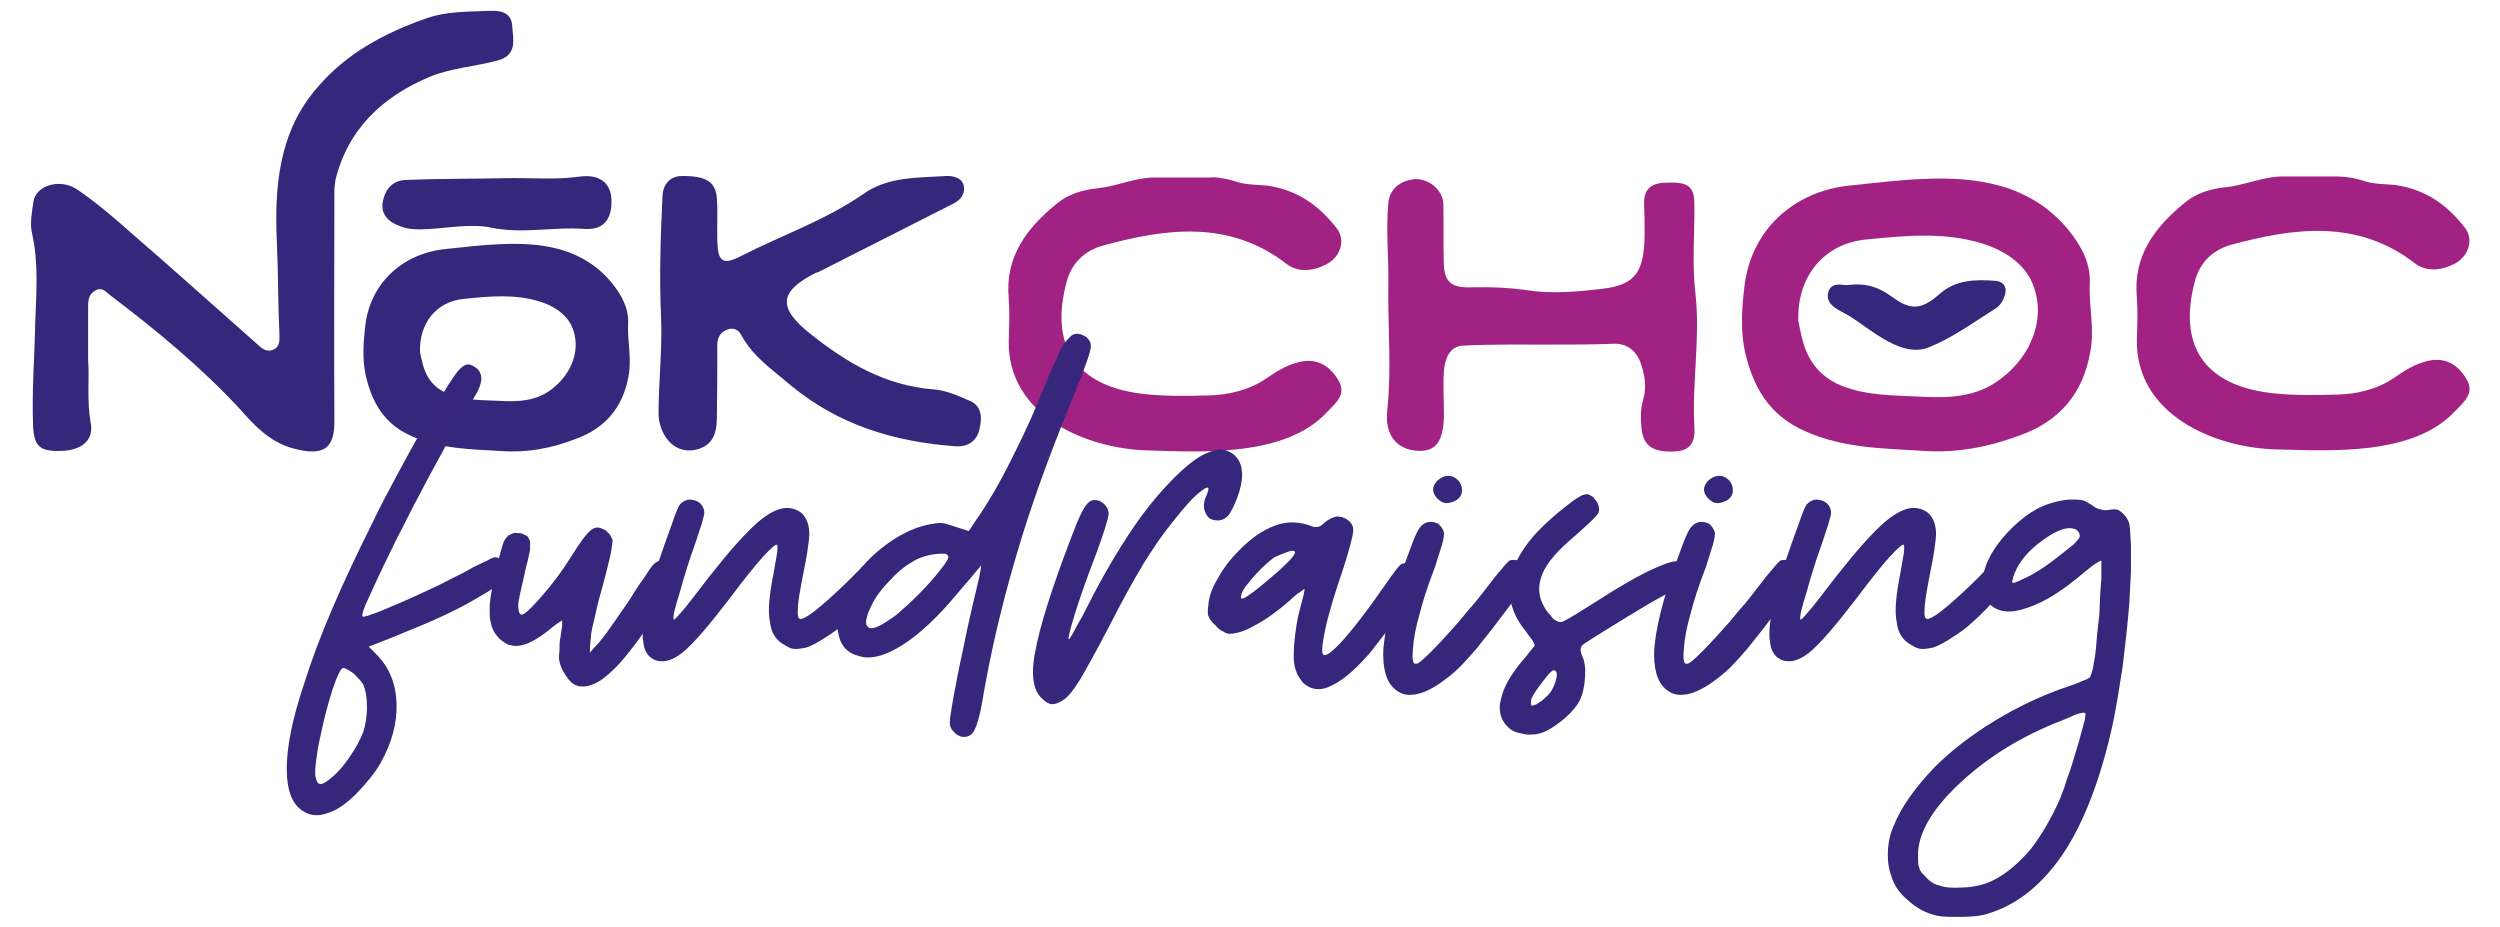 <?xml version="1.0" encoding="utf-8"?>
<!-- Generator: Adobe Illustrator 22.0.0, SVG Export Plug-In . SVG Version: 6.00 Build 0)  -->
<svg version="1.1" id="Layer_1" xmlns="http://www.w3.org/2000/svg" xmlns:xlink="http://www.w3.org/1999/xlink" x="0px" y="0px"
	 viewBox="0 0 1200 445" style="enable-background:new 0 0 1200 445;" xml:space="preserve">
<style type="text/css">
	.st0{fill:#A12283;}
	.st1{fill:#35277C;}
	.st2{fill:#36277C;}
</style>
<path class="st0" d="M581.5,85.1c4.2,0,8.2,0.9,12.2,2.2c4.7,1.5,9.8,1.3,14.6,1.8c14.6,2.1,25,9.7,33.5,20.7c4,5.4,1.9,13.2-5,17
	c-6.4,3.3-13.4,4.2-19.1,0c-27.6-21.4-58-17.2-88.4-8.9c-8.7,2.4-15.1,8.5-17.4,17.7c-8.2,30.9,5,49.3,35.4,53.3
	c10.8,1.4,22.2,1.2,33,0.9c8.9-0.2,19.3-2.4,27.6-8.2c4.9-3.3,9.7-6.4,15.6-7.8c8.5-2.1,14.8,1.7,18.9,8.7
	c4.2,6.8-1.4,11.1-5.7,15.6c-20,21.2-59.4,18.9-86,18.1c-30.2-0.9-67.2-17.2-66.5-52.8c0.2-6.8,0.5-13.4,0-20
	c-1.9-20.3,8.7-33.9,23.1-45.7c5.7-4.7,12.7-6.6,19.3-7.3c8.9-0.9,17.2-4.7,26.2-5.2H581.5z"/>
<path class="st0" d="M745.8,165.4c-14.7,0-29.1-0.2-43.5,0.5c-6.4,0.2-8.7,6.2-9.2,12c-0.5,7.2,0,14.2,0,21.4
	c-0.2,12.5-3.8,17.5-12.5,17.1c-10.2-0.5-16.1-7.7-14.7-19.5c2.1-20.2,0.2-40.1,0.5-60.3c0.2-13.2-1.2-26.2,0-39.1
	c0.5-6.7,5.7-10.8,12.5-11.5c6.9-0.5,13.7,5.3,13.9,11.8c0.2,9.4,0,18.5,0.2,27.6c0,10.6,4,13,14.6,12.5c8.5-0.2,17,0.2,25.5,1.4
	c11.8,1.9,24.1,0.7,36.2-0.7c15.8-1.9,19.9-8.2,20.1-25.9c0-4.8,0-9.4-0.2-14.2c-0.5-7.4,3.1-10.6,10.2-10.8
	c10.4-0.5,13.7,1.4,13.9,9.6c0.2,14.6-1.2,29.3,0.5,43.5c2.4,21.6-1.7,42.8-0.5,64.1c0.5,6.7-1.4,11.5-9.5,11.8
	c-9.9,0.5-14.9-2.4-15.8-10.6c-0.5-4.8-0.7-9.4,0.7-14.2c1.9-6.2,0.7-12.5-1.4-18.3c-2.1-5.3-6.4-8.9-13-8.6
	C764.9,165.4,755.2,165.4,745.8,165.4z"/>
<path class="st0" d="M923,216.4c-19.1-1.2-38.3-1.2-56.7-9.5c-17.7-7.8-25.1-22-28.8-38.5c-2.1-9.9-1.4-20.6-0.2-30.7
	c3.1-27.2,23.6-46.1,51.1-48.7c11.3-1.2,22.9-2.6,34.3-3.1c26.2-1.2,51.8,2.4,70,24.3c5.9,7.3,10.9,15.6,10.4,26
	c-0.5,10.9,2.4,21.5,0.2,32.9c-3.5,20.1-15.1,33.1-33.3,39.7C954.9,214.5,939.3,217.6,923,216.4z M863.2,154
	c2.1,10.9,4.3,24.6,21.3,31.4c12.5,4.7,24.8,4.3,37.3,5c13.2,0.7,26.7,0.5,38.5-8.5c15.1-11.3,22.4-30,14.9-46.8
	c-4.3-9.2-13.7-15.1-23.6-18.2c-18.4-5.7-37.3-3.8-56.2-1.9C875.2,117.1,862.5,133,863.2,154z"/>
<path class="st1" d="M887.1,136.8c9.1-1.1,15,1.3,20.8,5.5c9.3,6.9,14.4,6.4,23-1.1c8-7.1,17.5-7.1,27-6.4c4.6,0.4,5.8,4.2,4,8
	c-0.7,2.2-2.4,4.4-4.4,5.5c-10.4,6.6-20.4,13.9-31.6,18.4c-8.4,3.5-17.7-1.3-25-6c-5.5-3.5-10.4-7.7-16.4-10.8
	c-3.5-1.8-8.4-4.6-6.9-9.7C879.1,134.8,885.1,137.2,887.1,136.8z"/>
<path class="st0" d="M1123,84.8c4.2,0,8.2,0.9,12.2,2.2c4.7,1.5,9.8,1.3,14.6,1.8c14.6,2.1,25,9.7,33.5,20.7c4,5.4,1.9,13.2-4.9,17
	c-6.4,3.3-13.4,4.2-19.1,0c-27.6-21.4-58-17.2-88.4-9c-8.7,2.4-15.1,8.5-17.4,17.7c-8.2,30.9,4.9,49.3,35.4,53.3
	c10.8,1.4,22.2,1.2,33,0.9c9-0.2,19.3-2.4,27.6-8.3c4.9-3.3,9.7-6.4,15.6-7.8c8.5-2.1,14.8,1.7,18.8,8.7c4.2,6.8-1.4,11.1-5.7,15.6
	c-20,21.2-59.4,18.8-86,18.1c-30.2-0.9-67.2-17.2-66.5-52.8c0.2-6.8,0.5-13.4,0-20c-1.9-20.3,8.7-33.9,23.1-45.7
	c5.7-4.7,12.7-6.6,19.3-7.3c8.9-0.9,17.2-4.7,26.2-5.2H1123z"/>
<path class="st1" d="M240.7,216.5c-14.6-0.9-29.2-0.9-43.2-7.2c-13.5-5.9-19.1-16.7-22-29.3c-1.6-7.6-1.1-15.7-0.2-23.4
	c2.3-20.7,18-35.1,38.9-37.1c8.6-0.9,17.5-2,26.1-2.3c20-0.9,39.4,1.8,53.3,18.5c4.5,5.6,8.3,11.9,7.9,19.8
	c-0.4,8.3,1.8,16.4,0.2,25c-2.7,15.3-11.5,25.2-25.4,30.2C265,215.1,253.2,217.4,240.7,216.5z M201.6,168.8
	c1.4,7.1,2.8,16,13.8,20.4c8.1,3.1,16.1,2.8,24.3,3.2c8.6,0.5,17.4,0.3,25-5.5c9.8-7.4,14.6-19.5,9.7-30.4c-2.8-6-8.9-9.8-15.4-11.8
	c-12-3.7-24.3-2.5-36.6-1.2C209.5,144.8,201.2,155.1,201.6,168.8z"/>
<path class="st1" d="M293.5,97c0,8.5-4,13.4-12.7,12.9c-15-1.2-29.9,2.6-45.4-0.7c-10.1-2.1-22.1,0.7-33.4,0.9
	c-3.5,0-6.8-0.2-10.1-1.6c-5.6-1.9-9.2-5.9-8.2-11.5c0.9-5.4,4.2-10.3,10.8-10.6c16.2-0.7,32.5-0.5,48.7-0.9
	c11.5-0.2,23.3,0.9,34.8-0.7C287.8,83.4,293.7,87.8,293.5,97z"/>
<path class="st1" d="M42.3,173c0.7,8.4-0.7,19,1.2,29.8c1.7,8.2-3.9,13.1-13.3,13.6c-10.9,0.5-13.8-1.9-14.3-11.7
	c-0.7-16.7,0.7-33.1,1-49.7c0.5-14.1,1.7-28.6-1.5-42.9c-1.2-4.9,0-10.6,0.7-15.5c1.2-7.7,13.1-11.3,21.3-5.4
	c9.2,6.3,17.7,13.6,25.9,20.9c20.1,17.4,39.7,35,59.6,52.6c2.2,1.9,4.4,4.5,7.8,3.3c4.1-1.4,3.4-5.2,3.4-8.2
	c-0.7-14.3-0.5-28.6-1.2-43.2c-1.2-26.5,0.7-53.3,19.6-74.8C166,25.9,184.2,16,204.1,9c10.4-3.8,20.8-3.3,31.2-3.8
	c5.8-0.2,10.4,1.2,10.6,7.7c0.5,6.3,2.4,13.8-7.3,16.2c-10.4,2.8-21.5,3.5-31.7,7.5C183.5,46.3,167,62,161,86.4
	c-0.2,1.9-0.5,3.5-0.5,5.2c0,36.6-0.2,73.2,0,109.8c0.2,13.1-4.1,18.5-21.3,13.4c-9.9-3.1-17.2-10.6-23.7-18.1
	c-18.9-20.4-40.2-38-62.5-54.9c-1.9-1.4-3.6-4-6.8-2.6c-3.2,1.6-3.9,4.2-3.9,7.3L42.3,173L42.3,173z"/>
<path class="st1" d="M458.3,214.2c-29-2.2-55.6-10.1-78.7-29.2c-8.6-7.4-18.1-13.6-23.8-24.2c-1.2-2.4-3.8-3.8-6.7-2.6
	c-3.3,1.2-4.8,3.8-4.8,7.4c0,12,0,23.7-0.2,35.4c-0.2,7.4-2.1,13.6-11.4,15.1c-10.7,1.4-16.6-9.1-16.6-17.7
	c0-15.6,1.9-30.6,1.2-46.4c-0.9-19.1-0.2-38.8,0.7-58.2c0.2-4.8,3.3-9.1,8.8-9.3c11.9-0.2,16.6,2.6,17.3,10.5
	c0.5,6.7,0,13.4,0.2,20.3c0.2,10.1,2.4,12.2,11.2,7.7c19.7-10.1,40.6-17.2,58.9-29.9c11.9-8.4,25.9-7.7,39.5-8.6
	c3.1-0.2,8.3,0.5,8.8,5.3c0.5,4.3-2.6,6.9-6.4,8.6l-63.7,32.3c-0.2,0-0.5,0.2-0.9,0.2c-17.8,8.9-18.5,16.8-2.9,29.2
	c17.6,14.1,36.4,25.1,59.4,26.8c5.9,0.5,11.9,3.1,17.3,5.5c5.7,2.4,5.9,7.9,4.8,12.9C469.2,211.6,464.7,214.7,458.3,214.2z"/>
<g>
	<g transform="translate(125.446, 334.904)">
		<g>
			<path class="st2" d="M103-158.4c-0.8-0.5-1.3-0.8-1.8-1.1c-0.8-0.3-1.3-0.5-1.8-0.5c-2.1,0-4.5,2.1-7.1,6
				c-2.9,4.2-7.6,11.8-13.9,23.1c-4.2,7.3-8.4,15-12.6,22.8c-4.2,7.9-8.4,15.5-12.1,23.4C46.3-69.9,39.7-56,33.9-42.4
				S23.7-16.9,20.6-6.9c-5.8,17.1-8.4,30.7-8.4,41c0,10.5,2.6,17.3,8.1,20.5c2.1,1.3,4.2,1.8,6.3,1.8h0.3c2.1,0,4.7-0.8,8.4-2.4
				c3.1-1.6,7.1-4.5,11.5-9.2c4.2-4.5,7.9-8.9,10.5-13.6c5.3-9.5,7.9-18.9,7.6-28.4c-0.3-9.4-3.4-17.1-9.2-23.1
				c-1.8-1.9-3.1-3.2-4.2-4.2c7.4-2.9,12.9-5,16.5-6.6c15.2-6,27.6-11.8,37-17.6c9.5-5.3,14.4-9.5,14.4-12.1c0-1.3-1-2.6-2.6-4.2
				c-1.6-1.6-3.1-2.4-4.5-2.4c-0.8,0-2.1,0.5-3.9,1.6c-2.1,1-4.5,2.1-6.6,3.1c-2.9,1.8-6.6,3.7-11,5.8c-4.5,2.4-8.9,4.5-13.6,6.6
				c-6.8,3.2-13.4,6-19.2,8.4c-6,2.4-9.2,3.4-9.4,2.9c-0.5-0.5,0.3-3.4,2.9-8.9c2.4-5.3,5.5-12.1,9.5-20.2c2.1-4.2,4.2-8.9,6.8-13.6
				c2.4-4.7,4.7-9.5,7.4-14.4c4.7-9.2,9.7-18.1,14.4-26.8c4.7-8.4,8.7-15.2,12.1-20.5c2.4-3.7,3.7-6.8,3.9-9.5
				C105.6-155.2,104.8-157.1,103-158.4z M26.1,38.2c-0.5-1.6-0.3-4.5,0.3-8.7c0.5-4.2,1.3-8.4,2.4-13.1C30.3,9.3,32.1,2.5,34.2-4
				c2.1-6.3,3.7-9.7,5-10.3c1,0,2.9,1.1,5,2.6c2.1,2.1,3.7,3.7,4.7,5.3c1.1,2.6,1.8,6,1.8,10.8s-0.8,8.9-1.8,12.1
				c-1.6,3.9-3.7,7.9-6.3,11.6c-2.6,3.9-5.3,7.1-7.9,9.4c-2.9,2.6-5,3.9-6,3.9C27.4,41.6,26.6,40.6,26.1,38.2z"/>
		</g>
	</g>
</g>
<g>
	<g transform="translate(178.838, 334.904)">
		<g>
			<path class="st2" d="M97.9-5.9c1.1,0.5,2.1,0.5,3.2,0.5c2.6,0,5.5-1.1,8.6-3.1c4.5-3.2,9.5-8.1,15-15.5c1.3-1.6,2.9-3.7,4.7-6.3
				c1.6-2.1,3.1-4.7,4.7-7.4c2.9-4.7,5.5-9.2,7.9-13.4c2.4-3.9,3.7-6.3,3.7-7.4c0-3.1-1.6-5.3-4.2-6.6c-2.6-1.1-5-0.8-6.8,1.3
				c-0.5,0.5-2.1,2.6-4.2,6c-2.6,3.4-5,7.3-7.6,11.5c-2.9,4.2-5.8,8.4-8.4,12.1c-2.9,4.2-5,6.8-6,7.9c-2.1,2.1-3.4,3.7-4.2,4.7
				c0-3.1,0.3-5.8,0.5-7.6c0-1.8,0.8-5.3,2.1-10.5c1-5,2.4-10,3.9-15.2c1.3-5,2.4-9.4,3.4-13.6c0.8-4.2,1-6.6,1-7.4
				c-0.3-0.5-0.8-1.3-1.3-2.4c-0.8-0.8-1.6-1.6-2.1-2.1c-1.6-0.8-2.9-1.3-3.9-1.3c-1,0-2.1,0.5-2.9,1.1c-2.1,1.6-5.3,5.8-9.5,12.6
				c-4.2,6.8-8.9,13.1-14.4,19.4c-5.8,6.6-8.9,9.4-10,8.6c-0.5-0.3-1-1-1-2.4c-0.3-1.3-0.3-3.1,0.3-5.3c0-1,0.8-3.7,1.8-8.4
				c1-4.5,1.6-7.4,2.1-8.9c0.5-2.4,1-4.5,1.3-6c0-1.6,0-2.9,0-3.9c-0.3-1.1-0.8-1.8-1.3-2.6c-0.8-0.5-1.6-0.8-2.6-1.3
				c-1.6-0.3-2.9-0.3-3.7-0.3c-1,0.3-2.1,0.8-2.9,1.3c-1.1,1.1-1.9,2.1-2.4,3.7c-0.5,1.9-1.3,3.9-1.8,6.3c-0.5,2.1-1.6,5.5-2.6,10.7
				c-1,5.3-1.8,8.7-1.8,10.3c-0.3,1.6-0.3,3.1-0.3,4.7c0,2.1,0,4.2,0.5,5.8c0.5,3.1,1.9,5.5,3.4,7.1c0.8,1,1.8,1.8,3.1,2.6
				c1.1,0.8,1.9,1.3,2.9,1.3c2.1,0.8,5,0.5,8.4-0.8c3.1-1.3,6.3-3.4,9.7-6c1.6-1.3,3.1-2.6,4.7-3.7l2.1-1.3c0,0.3,0,1,0,2.6
				c-0.3,1.6-0.5,3.4-0.8,5.5c-0.5,2.1-0.5,4.2-0.5,6.6c-0.3,2.4-0.3,3.9,0,5c0.5,2.4,1.6,4.7,3.1,6.8C94.5-8,96.1-6.4,97.9-5.9z"/>
		</g>
	</g>
</g>
<g>
	<g transform="translate(235.971, 334.904)">
		<g>
			<path class="st2" d="M77.6-18.5c1.3,0.8,2.9,1,4.5,1c2.6,0,5.8-1.3,9.2-3.9c5.3-4.2,12.9-13.1,23.4-26.8
				c6.3-8.4,11.3-14.7,15.5-19.4c3.9-4.2,6.3-6.3,6.8-5.8c0.3,0.5,0.3,1.8,0,4.2c-0.5,2.6-1,5.8-1.6,9.2
				c-2.1,10.5-2.9,18.4-1.8,23.6c0.5,5.3,3.1,9.2,7.4,11.3c1.6,1,2.9,1.6,3.9,1.6c1,0.3,3.1,0,5.8-0.5c2.1-0.5,6.3-2.6,12.1-6.6
				c5.8-3.7,13.6-11.3,23.6-22.6c0.8-1.1,1.3-2.4,1.3-3.9c0-1.6-0.5-3.1-1.6-4.7c-2.1-3.1-4.7-3.7-7.9-1.3l-2.4,2.4
				c-1,0.8-1.8,1.9-2.9,2.9c-4.5,4.5-9.2,8.9-14.4,13.4c-5.3,4.5-8.7,6.6-10.2,6.6c-1.1,0-1.6-1.6-1.3-4.7c0-3.1,1-8.9,2.6-17.1
				c0.8-3.9,1.6-7.9,2.1-11.6c0.5-3.7,0.8-6,0.8-7.1c0-4.7-1.3-8.1-3.9-10.5c-2.9-2.1-6.3-2.9-10.2-1.8c-4.5,1.3-9.7,5-15.5,11
				c-6.3,6.3-15,16.8-26,31.3c-2.6,3.4-4.7,6-6.6,8.1c-1.8,2.1-2.9,3.1-2.9,2.6c-0.5-1,0.5-5.3,2.9-12.9c2.1-7.6,4.5-15.5,7.4-23.4
				c1-3.1,2.1-6.3,3.1-9.4c0.8-2.9,1.3-4.7,1.3-5.3c0-2.9-1.6-5-4.2-6c-1.1-0.3-1.8-0.5-2.6-0.5c-1.8,0-3.4,0.8-4.7,2.1
				c-0.8,0.8-2.1,3.9-3.9,9.2c-2.1,5.8-4.2,11.5-6.3,17.8c-1.6,4.5-2.9,8.7-3.9,12.4c-1.1,4.2-1.9,7.3-2.4,10c-1,5-1.6,9.2-1.6,12.6
				c0,1.6,0,2.9,0.3,3.9C73.1-22.9,74.7-20.1,77.6-18.5z"/>
		</g>
	</g>
</g>
<g>
	<g transform="translate(310.819, 334.904)">
		<g>
			<path class="st2" d="M208.1-174.4c-0.5,0-1-0.3-1.6-0.3c-1.6,0-2.6,0.5-3.2,1c-1,1-2.4,2.4-3.4,3.9c-1.1,1.3-2.1,3.7-3.7,7.4
				c-1.8,3.7-3.4,7.6-5,11.3c-4.7,12.1-10.2,24.2-16.3,36.2c-6,12.1-11.8,22-17.6,30.2l-3.1,4.7c-3.2-1.1-5.3-1.6-6.6-2.1
				c-2.9-1-5-1.6-6.6-1.8c-1.6,0-3.7,0.3-6.3,0.8c-7.4,1.6-14.7,5.3-22,11c-7.6,6-13.1,12.6-16.8,19.9c-3.2,6-5,11.6-5,16.5
				c0,1.3,0,2.6,0.5,3.7c0.8,6.3,3.9,10.3,9.5,11.8c5.8,2.1,12.9,0.3,21.3-5c8.4-5.3,17.6-13.9,27.5-26c2.6-3.2,5.3-6,7.4-8.7
				l3.1-3.7c0,0-0.3,2.1-1,5.8c-1,4.2-2.1,8.9-3.4,14.4c-1.6,6.8-3.1,13.9-4.7,21.8c-1.8,8.1-3.1,15.2-4.2,21
				c-0.5,3.1-1.1,6-1.3,8.1c-0.5,2.4-0.5,3.9-0.5,4.5c0,0.8,0,1.6,0.5,2.4c0.5,1.1,1,1.6,1.6,2.1c0.5,0.8,1.3,1.3,2.4,1.8
				c0.8,0.5,1.6,0.5,2.4,0.5c2.1,0,3.9-1,5-3.4c1-2.1,2.4-6.3,3.4-12.1c4.2-25.2,10-49.3,16.8-72.2c6.6-22.6,15.5-47.2,26.5-74
				c4.5-11,7.1-18.1,8.1-21.3c0.5-1.8,1-3.4,1-4.7c0-0.8-0.3-1.3-0.3-1.8c-0.5-0.8-1-1.6-1.8-2.4
				C209.6-173.6,208.9-174.1,208.1-174.4z M128.8-66.2c1.6-0.8,3.7-1.6,5.8-2.1c2.1-0.5,4.2-0.8,5.8-0.8c1,0,1.8,0,2.6,0
				c0.5,0.3,1,0.5,1.3,1.1c0.5,0.8-0.8,2.9-3.7,6.6c-2.9,3.7-6.3,7.6-10.2,11.5c-2.6,2.6-5.3,5.3-7.9,7.4c-2.6,2.6-5,4.2-6.8,5.3
				c-5.3,3.7-8.7,4.7-10,3.1c-1.6-1.3-0.8-5,2.1-10.8c1.8-3.7,5-7.9,9.2-12.1C120.9-61.3,124.9-64.1,128.8-66.2z"/>
		</g>
	</g>
</g>
<g>
	<g transform="translate(381.337, 334.904)">
		<g>
			<path class="st2" d="M119.2,0.7c1.6,1.6,3.1,2.4,4.5,2.4h0.3c1,0,2.6-0.5,4.7-1.8c2.1-1.1,5-4.5,8.4-10c3.1-5.3,7.9-13.9,14.2-26
				c6-11.8,11.5-21.8,16.3-29.7c4.7-7.6,9.2-14.2,13.9-19.9c5.8-7.4,10.2-12.4,13.9-15c3.4-2.6,4.2-2.1,2.4,2.1
				c-1.6,3.4-1.6,6.3-0.5,8.4c1,2.6,2.9,3.7,6,3.7c1.8,0,3.4-0.8,5-2.4c1-1.3,2.6-4.2,4.2-8.4c1.6-4.2,2.4-8.1,2.4-11.5
				c0-1.1-0.3-1.8-0.3-2.9c-0.8-3.7-2.9-6.6-6.6-8.1c-1.3-0.5-2.6-0.8-3.9-0.8c-2.6,0.3-5.5,1.3-8.6,2.9c-5,2.9-10.8,7.9-17.3,15
				c-6.3,6.8-12.9,15.2-19.4,25.5c-6.8,10.5-13.6,22.6-20.5,36.5c-1.8,3.1-3.4,6-4.5,8.1c-1.3,2.4-2.1,3.4-2.1,3.2
				c-0.5-0.3,0.5-4.5,3.1-12.9c2.6-8.1,5.8-17.3,9.7-27.3c3.9-10.5,6-17.3,6.3-19.9c0-2.6-1.3-4.7-4.2-6.3c-2.6-1-4.7-0.5-6.3,1.6
				c-1.8,2.1-4.2,7.1-7.1,15c-9.7,25.2-15.5,43.8-17.6,55.6c-0.8,3.7-1.1,7.1-1.1,9.7C114.5-6.1,116.1-1.7,119.2,0.7z"/>
		</g>
	</g>
</g>
<g>
	<g transform="translate(439.847, 334.904)">
		<g>
			<path class="st2" d="M206.2-85.9c-0.8-0.3-1.3-0.5-1.8-0.8c-0.8,0-1.6-0.3-2.1-0.3c-1,0-1.8,0.3-2.9,0.8c-1,0.5-2.4,1.1-3.4,2.1
				c-1.6,1.6-2.9,2.1-3.4,2.1c-0.8,0.3-2.4,0-4.7-1c-5.3-1.6-10.8-1.6-16,0.5c-5.8,2.1-11.3,6-17,11.8c-4.2,4.2-7.4,8.4-10,13.1
				c-2.9,4.7-4.5,9.2-4.7,12.9c-0.3,1.6-0.3,2.6-0.3,3.4c0,1,0,1.6,0.3,2.1c0.3,1,1.3,2.6,3.4,4.5c1,1.3,2.4,2.4,3.7,2.9
				c1.1,0.8,2.1,1.1,3.1,1.1c3.2,0,7.4-1.3,12.4-4.2c5-2.6,10.5-6.6,16.5-11.8c1.6-1.6,3.1-2.9,4.7-3.9c1.3-1,2.1-1.6,2.4-1.6
				c0,0.3-0.3,1.3-0.5,2.9c-0.5,1.8-1,3.9-1.6,6c-1.6,5.8-2.4,11.5-2.9,17.3c-0.5,6-0.3,10.3,0.8,12.9c0.3,1,0.8,2.4,1.8,3.7
				c0.8,1.3,1.6,2.4,2.4,2.9c2.1,1.6,4.2,2.4,6.8,2.4c1.6,0,3.7-0.5,5.8-1.6c4.7-2.1,10.5-6.6,16.8-13.7c1.6-1.6,3.4-3.9,5.8-7.1
				c2.1-2.6,4.5-5.8,7.1-9.2c3.7-4.7,6.8-9.2,10-13.6c2.9-4.2,4.5-6.8,4.7-7.9c0-0.5,0.3-1,0.3-1.6c0-1.1-0.5-2.4-1.3-3.4
				c-1.6-1.6-3.1-2.4-5.3-2.6c-2.1,0-3.7,0.3-4.5,0.8c-1.1,0.8-2.6,2.9-5.3,6.6c-10.5,15.2-18.6,25.7-24.1,31.5
				c-5.8,6-8.4,7.1-8.4,3.2c0-2.6,0.8-7.6,2.6-15c1.8-6.8,4.2-14.7,7.3-23.6c3.1-9.7,4.7-15.8,5-18.4
				C209.9-82.5,208.8-84.3,206.2-85.9z M178.9-70.2c0.3,0,0.5-0.3,0.8-0.3h0.8c1.6,0,1.6,0.8,0.5,2.4c-1.3,1.8-4.2,4.7-8.4,8.4
				c-5.8,5-10,8.4-12.6,10.2c-2.9,2.1-4.2,2.4-4.2,1.3c0-1,0.5-2.9,2.1-5c1.6-2.1,3.7-4.7,6.8-7.9c2.6-2.6,5-4.7,7.1-6.3
				C173.9-68.3,176.3-69.4,178.9-70.2z"/>
		</g>
	</g>
</g>
<g>
	<g transform="translate(505.05, 334.904)">
		<g>
			<path class="st2" d="M166-3c3.1,2.1,7.1,2.1,11.8,0.5c4.5-1.6,9.7-5,15.7-10.2c2.4-2.1,5.8-5.8,10.3-11
				c4.2-5.3,8.4-10.5,12.3-15.8c2.6-3.4,5-6.6,7.1-9.5c2.1-2.9,3.4-5,4.5-6.6c0.5-1,0.8-2.4,0.8-3.7s-0.5-2.6-1.6-4.2
				c-2.1-2.4-4.5-3.1-7.3-2.4c-0.5,0.3-1.8,1.6-3.9,4.2c-2.4,2.6-4.7,5.8-7.4,9.2c-1.8,2.4-3.9,5-6,7.6c-2.4,2.6-4.7,5.5-7.1,8.4
				c-4.7,5.3-8.9,10-13.1,14.2c-4.2,4.2-6.6,6.3-7.6,6c-0.8,0-1.3-0.5-1.3-1.6c-0.3-0.8-0.3-2.6,0-5.8c0.3-4.7,1.3-10,3.1-16.3
				c1.6-6.3,3.9-13.6,7.4-22.6c1.3-4.2,2.4-7.6,3.4-10.8c0.8-2.9,1-4.7,1-5.8c-0.5-1.8-1.6-3.4-3.1-4.5l-1.6-0.5
				c-1.6-0.3-2.9-0.3-4.2,0.3c-1.1,0.5-2.1,1.3-3.2,2.9c-1,1.6-2.4,4.7-3.9,8.9c-7.6,20-11.8,35.4-12.9,46.5c-0.3,2.1-0.3,3.7-0.3,5
				C158.9-11.7,161.3-5.9,166-3z M184.9-95.6c1,1,2.1,1.8,3.4,2.1c1.1,0.3,2.4,0,3.9-0.5c2.9-1,4.5-2.9,4.5-5.5s-1.1-4.5-3.2-6
				c-2.1-1.3-4.2-1.3-6.3-0.3c-2.4,1.3-3.7,2.9-4.2,4.7C182.5-99.1,183.3-97.2,184.9-95.6z"/>
		</g>
	</g>
</g>
<g>
	<g transform="translate(544.073, 334.904)">
		<g>
			<path class="st2" d="M222.6-93.8c-0.8-1-1.6-2.1-2.1-2.6c-0.8-0.5-1.6-1-2.4-1.3h-0.3c-1.3,0-2.6,0.5-3.9,1.3
				c-1.8,1-3.9,2.6-6.3,4.5c-8.4,6.6-15,12.9-19.2,18.9c-4.5,6.3-7.1,12.1-7.6,17.9c-0.5,4.2-0.3,7.9,1,11.5
				c1.1,3.7,3.1,7.6,6.6,11.8c1.1,1.6,2.1,3.1,3.1,4.2c0.8,1.6,1.1,2.4,1.1,2.4c0,0.3-0.5,0.8-1.3,1.8c-1.1,1.3-2.1,2.6-3.1,3.9
				c-6.3,7.1-10.3,13.7-11.6,19.4c-0.5,1.8-0.8,3.4-0.8,4.7c0,3.9,1.3,7.1,4.2,9.7c1.6,1.6,3.9,2.6,7.4,3.1c1,0.3,2.1,0.3,3.1,0.3
				c2.1,0,3.9-0.3,6-1c2.6-1,5.5-2.9,8.9-5.5c3.1-2.4,5.5-5,7.4-7.6s3.1-6,3.7-10.8c0.5-4.5,0.5-8.1-0.5-11.3c-1-2.4-1.6-3.9-1.3-5
				c0-0.8,0.5-1.6,1.6-2.4c8.1-5.3,15.5-9.7,21.8-13.6c6.3-3.9,11.8-7.1,16.3-9.5c2.9-1.3,5.5-2.9,7.9-4.5c2.1-1.6,3.4-2.6,3.9-3.4
				c0.3-0.5,0.5-1.3,0.5-2.1c0-1.1-0.5-2.1-1.1-3.4c-1.3-1.6-2.9-2.6-5-3.1c-2.4,0-6.8,1.6-13.4,4.7c-6.8,3.4-14.7,7.9-23.6,13.7
				c-10,6.3-15.5,9.7-16.8,10.2c-1.3,0.8-2.6,0.8-4.2-0.3c-0.8-0.3-1.6-1-2.6-2.6c-1.1-1-2.1-2.4-2.9-3.9c-2.9-5-3.1-10.2-0.8-15.8
				c2.1-5.2,7.4-11.3,15.5-18.1c6-5.3,9.7-8.7,11-10.5C223.9-89.6,223.6-91.7,222.6-93.8z M190.8,1.5c0-1.3,1.8-4.2,5-8.4
				c3.1-4.2,5-6.3,6-6.3c1.6,0.3,1.8,2.1,0.8,5.3c-1,3.4-2.6,6-5,7.9c-0.8,0.8-1.6,1.6-2.6,2.1c-1,0.8-1.8,1.3-2.4,1.3
				c-1.1,0.5-1.6,0.5-1.6,0.3C190.8,3.3,190.8,2.5,190.8,1.5z"/>
		</g>
	</g>
</g>
<g>
	<g transform="translate(602.583, 334.904)">
		<g>
			<path class="st2" d="M198.5-3c3.1,2.1,7.1,2.1,11.8,0.5c4.5-1.6,9.7-5,15.7-10.2c2.4-2.1,5.8-5.8,10.3-11
				c4.2-5.3,8.4-10.5,12.3-15.8c2.6-3.4,5-6.6,7.1-9.5c2.1-2.9,3.4-5,4.5-6.6c0.5-1,0.8-2.4,0.8-3.7s-0.5-2.6-1.6-4.2
				c-2.1-2.4-4.5-3.1-7.3-2.4c-0.5,0.3-1.8,1.6-3.9,4.2c-2.4,2.6-4.7,5.8-7.4,9.2c-1.8,2.4-3.9,5-6,7.6c-2.4,2.6-4.7,5.5-7.1,8.4
				c-4.7,5.3-8.9,10-13.1,14.2c-4.2,4.2-6.6,6.3-7.6,6c-0.8,0-1.3-0.5-1.3-1.6c-0.3-0.8-0.3-2.6,0-5.8c0.3-4.7,1.3-10,3.1-16.3
				c1.6-6.3,3.9-13.6,7.4-22.6c1.3-4.2,2.4-7.6,3.4-10.8c0.8-2.9,1-4.7,1-5.8c-0.5-1.8-1.6-3.4-3.1-4.5l-1.6-0.5
				c-1.6-0.3-2.9-0.3-4.2,0.3c-1.1,0.5-2.1,1.3-3.2,2.9c-1,1.6-2.4,4.7-3.9,8.9c-7.6,20-11.8,35.4-12.9,46.5c-0.3,2.1-0.3,3.7-0.3,5
				C191.4-11.7,193.8-5.9,198.5-3z M217.4-95.6c1,1,2.1,1.8,3.4,2.1c1.1,0.3,2.4,0,3.9-0.5c2.9-1,4.5-2.9,4.5-5.5s-1.1-4.5-3.2-6
				c-2.1-1.3-4.2-1.3-6.3-0.3c-2.4,1.3-3.7,2.9-4.2,4.7C215-99.1,215.8-97.2,217.4-95.6z"/>
		</g>
	</g>
</g>
<g>
	<g transform="translate(641.606, 334.904)">
		<g>
			<path class="st2" d="M212.8-18.5c1.3,0.8,2.9,1,4.5,1c2.6,0,5.8-1.3,9.2-3.9c5.3-4.2,12.9-13.1,23.4-26.8
				c6.3-8.4,11.3-14.7,15.5-19.4c3.9-4.2,6.3-6.3,6.8-5.8c0.3,0.5,0.3,1.8,0,4.2c-0.5,2.6-1,5.8-1.6,9.2
				c-2.1,10.5-2.9,18.4-1.8,23.6c0.5,5.3,3.1,9.2,7.4,11.3c1.6,1,2.9,1.6,3.9,1.6c1,0.3,3.1,0,5.8-0.5c2.1-0.5,6.3-2.6,12.1-6.6
				c5.8-3.7,13.6-11.3,23.6-22.6c0.8-1.1,1.3-2.4,1.3-3.9c0-1.6-0.5-3.1-1.6-4.7c-2.1-3.1-4.7-3.7-7.9-1.3l-2.4,2.4
				c-1,0.8-1.8,1.9-2.9,2.9c-4.5,4.5-9.2,8.9-14.4,13.4c-5.3,4.5-8.7,6.6-10.2,6.6c-1.1,0-1.6-1.6-1.3-4.7c0-3.1,1-8.9,2.6-17.1
				c0.8-3.9,1.6-7.9,2.1-11.6c0.5-3.7,0.8-6,0.8-7.1c0-4.7-1.3-8.1-3.9-10.5c-2.9-2.1-6.3-2.9-10.2-1.8c-4.5,1.3-9.7,5-15.5,11
				c-6.3,6.3-15,16.8-26,31.3c-2.6,3.4-4.7,6-6.6,8.1c-1.8,2.1-2.9,3.1-2.9,2.6c-0.5-1,0.5-5.3,2.9-12.9c2.1-7.6,4.5-15.5,7.4-23.4
				c1-3.1,2.1-6.3,3.1-9.4c0.8-2.9,1.3-4.7,1.3-5.3c0-2.9-1.6-5-4.2-6c-1.1-0.3-1.8-0.5-2.6-0.5c-1.8,0-3.4,0.8-4.7,2.1
				c-0.8,0.8-2.1,3.9-3.9,9.2c-2.1,5.8-4.2,11.5-6.3,17.8c-1.6,4.5-2.9,8.7-3.9,12.4c-1.1,4.2-1.9,7.3-2.4,10c-1,5-1.6,9.2-1.6,12.6
				c0,1.6,0,2.9,0.3,3.9C208.3-22.9,209.9-20.1,212.8-18.5z"/>
		</g>
	</g>
</g>
<g>
	<g transform="translate(716.455, 334.904)">
		<g>
			<path class="st2" d="M287.6-92.5c-1.6-1-2.6-1.6-3.7-2.1c-1-0.3-2.4-0.5-3.9-0.5h-3.7c-4.7,0.5-9.5,1.8-13.9,3.9
				c-4.7,2.4-9.2,5.8-13.4,10c-4.7,4.7-8.1,9.2-10.5,13.9c-2.4,4.7-3.4,8.9-3.4,13.1c0,2.6,0,4.5,0.5,5.5c0.5,1,1.6,2.4,3.1,3.9
				c4.2,3.9,10.2,4.5,18.1,1.6c7.9-2.6,16.8-8.1,27.3-17.1c2.1-1.6,3.9-3.2,5.5-4.2c1.6-1,2.4-1.3,2.6-1.3c0,0.5,0,3.4,0,8.7
				c-0.5,5.5-0.8,11.3-1,17.6c-0.5,3.7-0.8,6.8-1.1,10c-0.3,3.4-0.5,6.3-0.8,8.6c-0.5,2.6-0.8,5.3-1.3,7.4c-0.5,2.1-1.1,3.4-1.3,3.7
				c-0.5,0.5-1.6,1-3.7,1.8c-2.1,1-4.5,1.8-6.8,2.6c-12.4,4.2-24.1,9.7-35.2,16.5C229.6,18,219.9,25.6,212,33.5
				c-9.5,10-16,19.2-19.4,27.8c-2.1,4.7-2.9,9.4-2.9,14.2c0,3.7,0.5,7.1,1.8,10.5c1.3,4.2,3.9,7.9,7.6,11c3.7,3.4,7.6,5.8,12.3,7.1
				c2.1,0.8,5.3,1.1,10,1.1h2.9c5.8,0,10.5-0.5,13.6-1.6c13.9-4.2,26-13.9,36.2-29.1c10-15.2,17.9-36,23.6-62
				c1.6-7.6,3.1-16.8,4.7-27.3c1.3-10.5,2.4-20.5,3.2-30.4c0.3-5.3,0.5-10.3,0.8-15.2v-12.9c-0.3-5.3-0.5-8.7-0.8-10.3
				c-0.5-1.6-1.3-2.9-2.4-4.2c-1.3-1.3-2.4-2.1-3.1-2.4c-1-0.3-2.4-0.3-3.9,0c-1.8,0.3-3.4,0.3-4.5-0.3
				C290.8-90.4,289.2-91.2,287.6-92.5z M251.7-62.3c2.6-4.7,6.6-9.2,12.1-13.1c5.3-3.9,9.7-6,13.4-6c0.8,0,1.6,0.3,2.6,0.5
				c0.5,0.3,1.1,0.8,1.6,1.6c0.5,1,0.5,1.8,0.3,2.4c-0.5,0.8-1.3,1.8-2.6,3.1c-3.2,2.6-6.8,5.5-11,8.7c-4.2,3.1-8.1,5.5-11.3,7.1
				c-1.8,0.8-3.4,1.6-4.5,2.1c-1.3,0.5-2.1,0.8-2.1,0.8c-0.8,0-1.1-0.5-0.5-1.8C249.8-58.1,250.6-59.9,251.7-62.3z M269.3,12.5
				c4.5-1.8,7.9-3.1,10-4.2c2.1-0.8,3.7-1.1,4.5-1.1c0.5,0,0.8,0.3,0.8,0.8c0,0.5-0.3,1.3-0.3,2.4c-0.5,2.1-1.6,5.8-2.9,10.7
				c-1.6,5-2.9,10-4.5,14.7c-1.1,2.6-1.8,5-2.4,7.1c-1,2.4-1.6,4.2-2.1,5.5c-4.2,9.5-8.9,17.6-14.2,24.4
				c-5.8,6.8-11.5,11.5-17.6,14.7c-2.6,1.3-5,2.1-7.1,2.6c-2.4,0.5-5,1-8.1,1c-5,0.3-8.6,0-11-1c-2.6-0.5-5.3-2.4-7.3-5
				c-1.3-1-2.1-2.4-2.4-3.7c-0.5-1.1-0.5-3.1-0.5-6c0-10,6.3-21.2,18.9-33.3C235.7,30.1,250.9,20.1,269.3,12.5z"/>
		</g>
	</g>
</g>
</svg>
